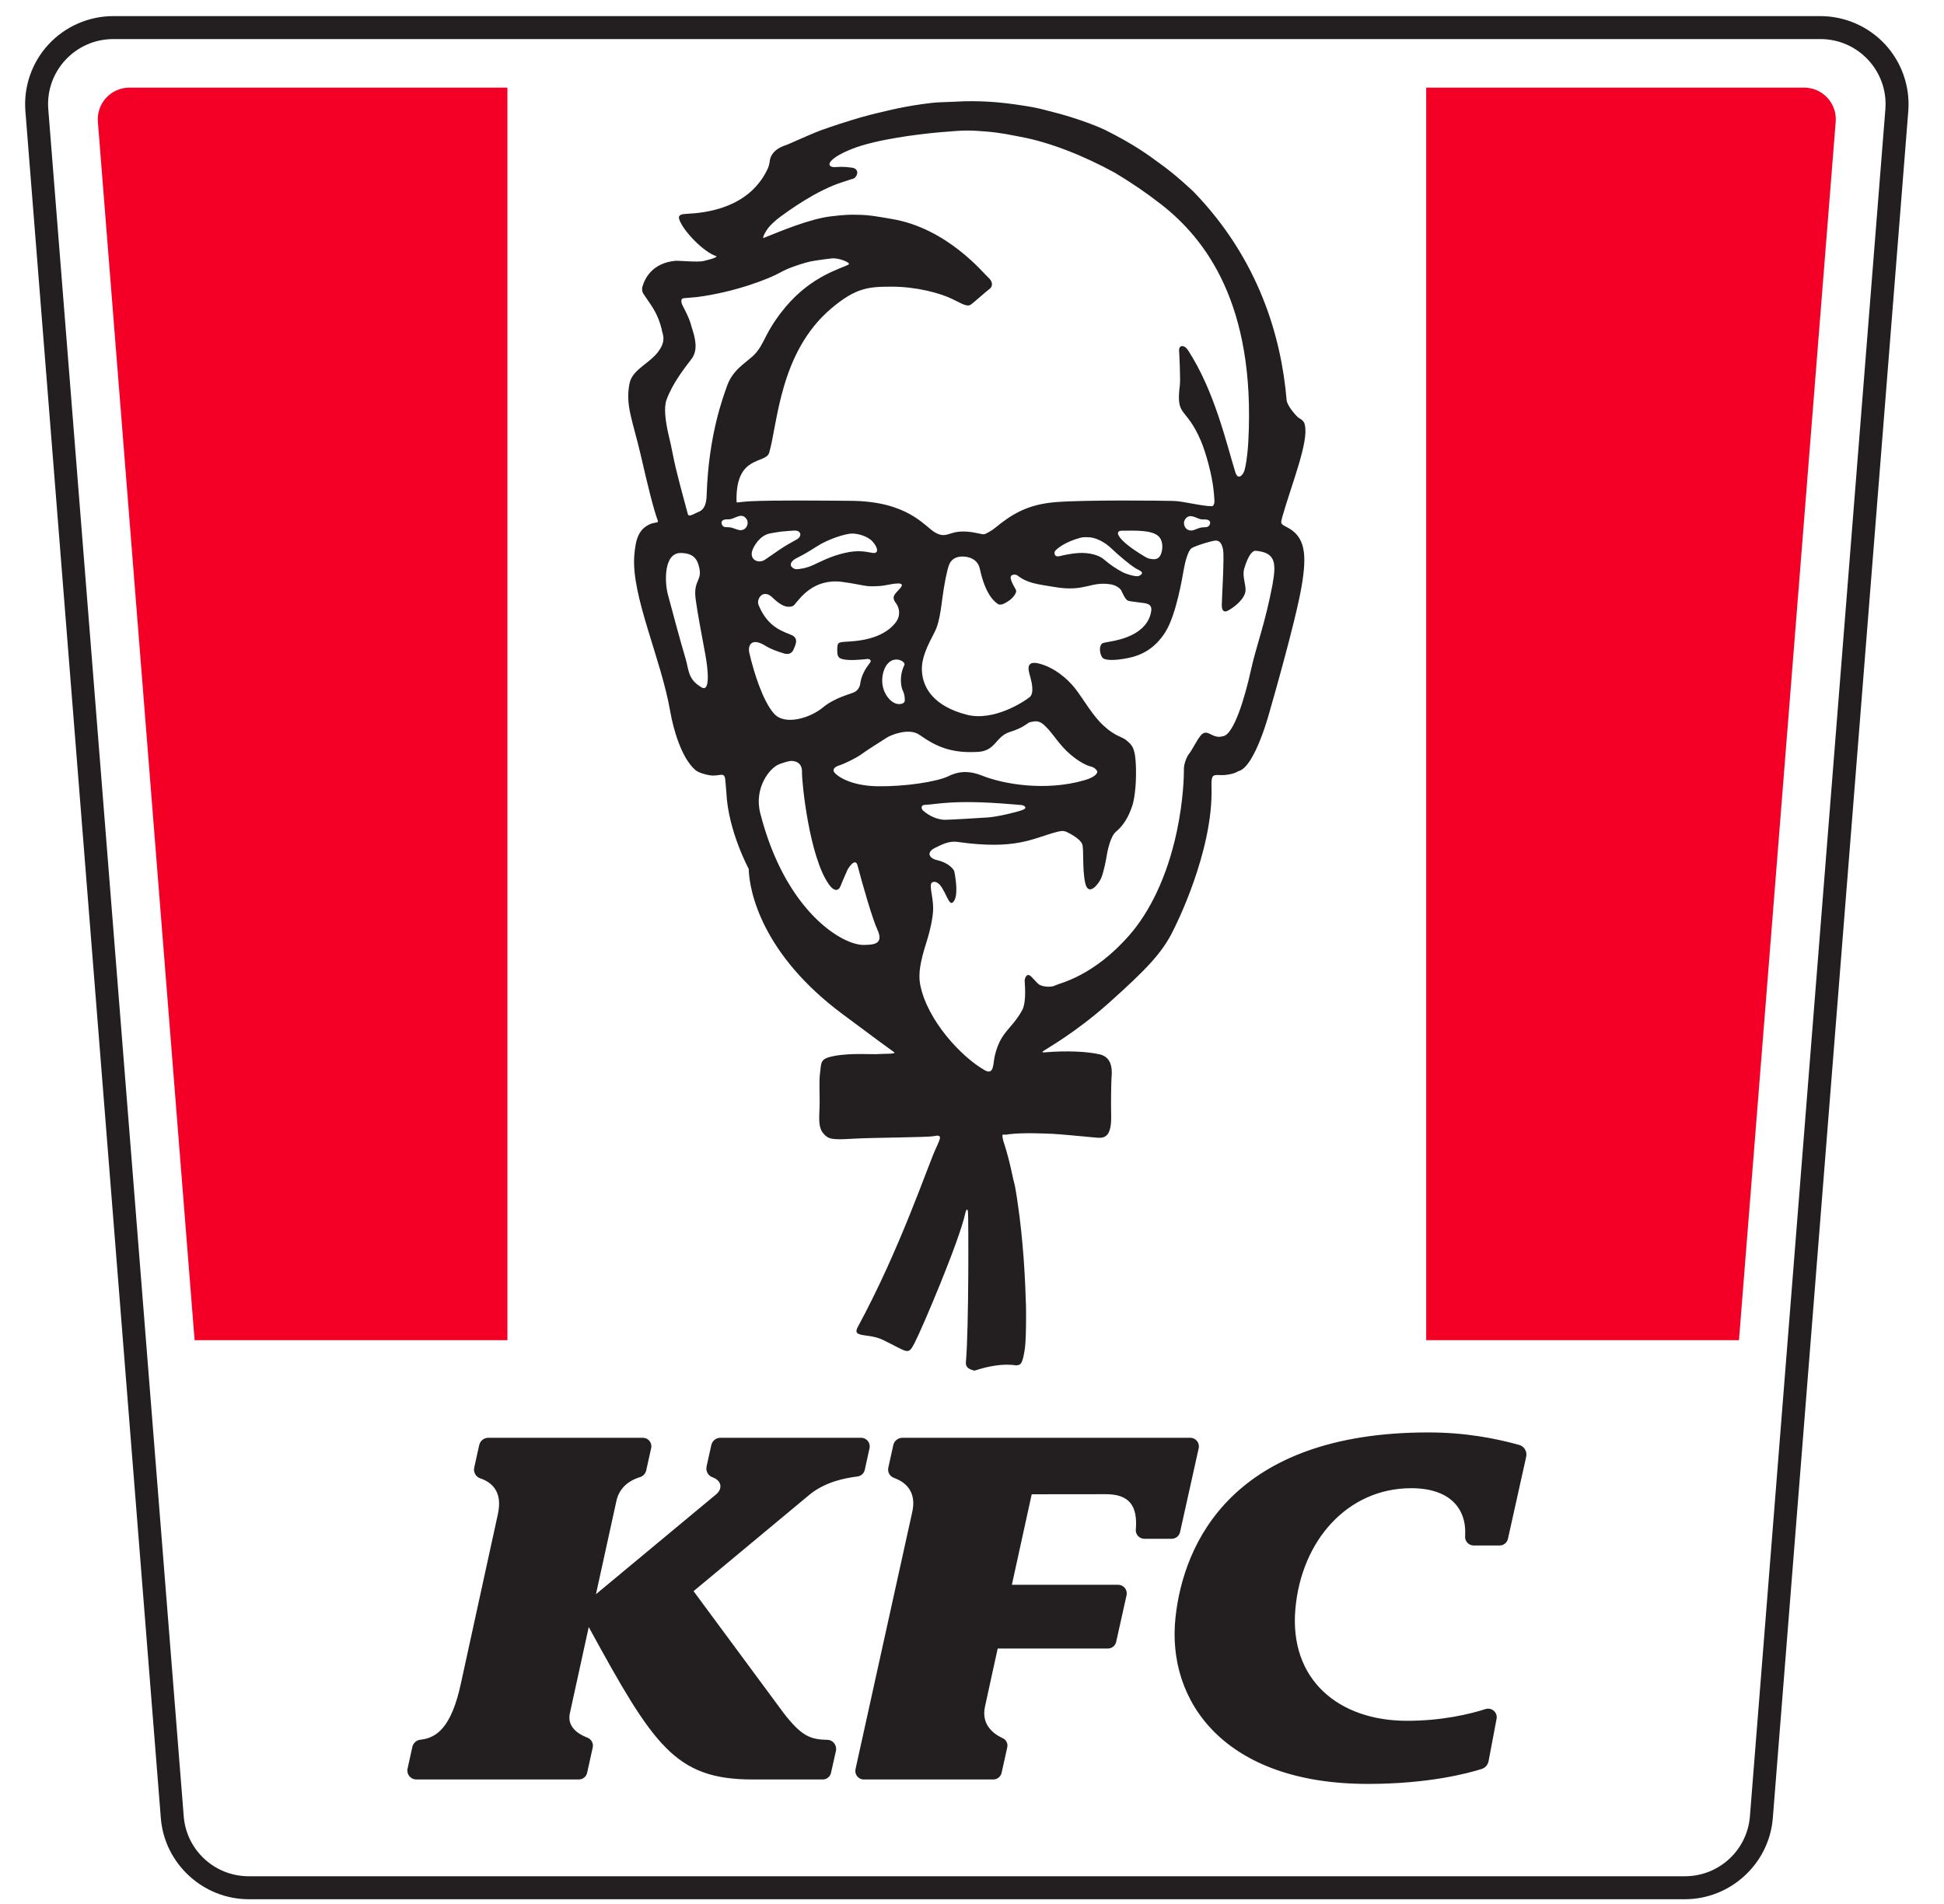 <svg width="49" height="48" viewBox="0 0 49 48" fill="none" xmlns="http://www.w3.org/2000/svg">
<rect x="0" y="0" width="49" height="48" fill="#333333" stroke="none"/>
<g clip-path="url(#clip0_1878_4543)">
<rect width="49" height="48" fill="white"/>
<g clip-path="url(#clip1_1878_4543)">
<path fill-rule="evenodd" clip-rule="evenodd" d="M12.79 2.209H3.262C2.797 2.209 2.431 2.606 2.467 3.07L4.905 33.786H12.79V2.209ZM45.475 2.209H35.948V33.786H43.832L46.27 3.07C46.307 2.606 45.94 2.209 45.475 2.209Z" fill="#F40027"/>
<path fill-rule="evenodd" clip-rule="evenodd" d="M45.884 0.985C46.843 0.985 47.598 1.801 47.522 2.755L44.108 45.791C44.04 46.644 43.327 47.301 42.469 47.301H6.27C5.412 47.301 4.699 46.644 4.631 45.791L1.217 2.755C1.141 1.801 1.897 0.985 2.856 0.985H45.884ZM45.884 0.406H2.856C2.237 0.406 1.641 0.667 1.222 1.121C0.803 1.574 0.591 2.187 0.64 2.801L4.054 45.836C4.145 46.983 5.118 47.88 6.27 47.88H42.469C43.621 47.88 44.594 46.983 44.685 45.836L48.1 2.801C48.148 2.187 47.936 1.574 47.518 1.121C47.098 0.667 46.502 0.406 45.884 0.406Z" fill="#231F20"/>
<path fill-rule="evenodd" clip-rule="evenodd" d="M28.844 38.793C28.715 38.793 28.615 38.681 28.629 38.553C28.632 38.531 28.632 38.524 28.632 38.524C28.667 37.985 28.483 37.669 27.877 37.669L26.005 37.671L25.505 39.953L28.185 39.953C28.323 39.953 28.425 40.08 28.396 40.215L28.134 41.391C28.113 41.49 28.025 41.56 27.924 41.56H25.148C25.148 41.56 24.84 42.958 24.829 43.018C24.726 43.469 25.034 43.703 25.241 43.804C25.251 43.809 25.262 43.814 25.273 43.819C25.361 43.858 25.41 43.955 25.389 44.05L25.246 44.693C25.225 44.791 25.137 44.861 25.037 44.861H21.773C21.636 44.861 21.534 44.734 21.564 44.6L22.985 38.158C23.13 37.59 22.798 37.359 22.559 37.268C22.551 37.265 22.543 37.262 22.535 37.259C22.428 37.221 22.366 37.109 22.391 36.999L22.516 36.432C22.54 36.324 22.636 36.247 22.746 36.247H30.003C30.141 36.247 30.243 36.375 30.214 36.51L29.744 38.625C29.722 38.723 29.635 38.793 29.534 38.793H28.844ZM17.929 36.431C17.953 36.324 18.047 36.247 18.157 36.247H21.706C21.844 36.247 21.947 36.375 21.917 36.511L21.797 37.056C21.776 37.148 21.699 37.214 21.605 37.224C21.589 37.226 21.578 37.227 21.578 37.227C21.311 37.263 20.828 37.35 20.432 37.659L17.482 40.113C17.482 40.113 17.482 40.114 17.482 40.114L19.752 43.186C20.192 43.752 20.409 43.855 20.852 43.861C20.997 43.864 21.101 44 21.07 44.142L20.946 44.694C20.924 44.792 20.838 44.861 20.738 44.861H18.97C17.012 44.861 16.472 44.002 14.841 41.021C14.84 41.02 14.839 41.021 14.839 41.021L14.363 43.196C14.291 43.534 14.574 43.713 14.781 43.797C14.79 43.801 14.799 43.804 14.808 43.808C14.907 43.847 14.963 43.952 14.94 44.056L14.799 44.693C14.777 44.791 14.69 44.861 14.59 44.861H10.493C10.349 44.861 10.242 44.728 10.273 44.587L10.393 44.042C10.415 43.943 10.498 43.869 10.598 43.858C10.602 43.858 10.606 43.857 10.61 43.857C10.986 43.813 11.38 43.576 11.623 42.414L12.552 38.161C12.671 37.595 12.388 37.379 12.144 37.283C12.142 37.282 12.127 37.277 12.105 37.27C11.993 37.231 11.927 37.115 11.953 36.999L12.079 36.431C12.103 36.324 12.198 36.247 12.308 36.247H16.205C16.341 36.247 16.443 36.373 16.413 36.507L16.289 37.067C16.271 37.149 16.21 37.215 16.13 37.24C16.12 37.243 16.11 37.246 16.1 37.249C15.918 37.309 15.629 37.458 15.541 37.821L15.022 40.188C15.022 40.189 15.023 40.19 15.023 40.189L18.046 37.677C18.227 37.528 18.181 37.328 17.973 37.248C17.973 37.248 17.972 37.248 17.972 37.247C17.853 37.212 17.783 37.091 17.81 36.97L17.929 36.431ZM38.29 36.426C38.419 36.461 38.498 36.593 38.469 36.724L38.009 38.793C37.987 38.892 37.9 38.962 37.799 38.962H37.145C37.021 38.962 36.923 38.858 36.929 38.735C36.931 38.708 36.931 38.697 36.931 38.697C36.962 38.022 36.536 37.518 35.572 37.518C33.969 37.518 32.803 38.833 32.651 40.561C32.493 42.345 33.74 43.382 35.466 43.382C36.352 43.382 37.052 43.211 37.445 43.086C37.601 43.037 37.753 43.172 37.722 43.333L37.52 44.402C37.502 44.493 37.436 44.568 37.348 44.596C36.994 44.708 36.001 44.973 34.48 44.973C30.868 44.974 29.402 42.896 29.629 40.778C29.831 38.892 31.079 36.113 36 36.112C36.942 36.112 37.696 36.263 38.29 36.426ZM32.081 14.706C31.886 15.742 31.669 16.261 31.529 16.9C31.384 17.564 31.098 18.536 30.821 18.561C30.541 18.645 30.429 18.321 30.25 18.561C30.142 18.703 30.059 18.892 29.964 19.013C29.903 19.093 29.843 19.27 29.842 19.367C29.842 19.554 29.832 20.157 29.665 20.949C29.413 22.144 28.954 23.014 28.478 23.563C27.566 24.615 26.712 24.784 26.61 24.838C26.48 24.907 26.282 24.866 26.217 24.835C26.152 24.805 26.101 24.727 25.988 24.616C25.872 24.508 25.832 24.673 25.827 24.715C25.823 24.755 25.887 25.252 25.76 25.477C25.486 25.962 25.223 26.004 25.077 26.607C25.027 26.811 25.062 27.119 24.818 26.979C24.224 26.64 23.372 25.72 23.195 24.828C23.142 24.556 23.192 24.253 23.357 23.737C23.453 23.434 23.521 23.096 23.521 22.902C23.521 22.557 23.386 22.265 23.521 22.235C23.771 22.18 23.884 22.826 24 22.759C24.202 22.643 24.052 21.96 24.052 21.96C24.052 21.96 23.97 21.766 23.616 21.683C23.412 21.636 23.348 21.483 23.565 21.377C23.727 21.297 23.916 21.193 24.135 21.225C25.602 21.433 26.023 21.139 26.616 20.979C26.733 20.948 26.802 20.934 26.893 20.977C26.983 21.019 27.227 21.152 27.276 21.277C27.326 21.401 27.274 21.888 27.352 22.254C27.431 22.622 27.69 22.288 27.754 22.142C27.819 21.998 27.886 21.643 27.899 21.552C27.913 21.462 27.989 21.084 28.125 20.971C28.393 20.748 28.488 20.455 28.531 20.34C28.576 20.226 28.646 19.872 28.633 19.355C28.62 18.839 28.527 18.783 28.402 18.672C28.279 18.561 28.131 18.583 27.817 18.295C27.537 18.038 27.306 17.623 27.104 17.361C26.9 17.101 26.563 16.82 26.179 16.726C25.796 16.634 25.955 16.987 25.975 17.087C25.991 17.157 26.082 17.47 25.954 17.574C25.829 17.677 25.053 18.198 24.362 18.017C23.538 17.802 23.254 17.343 23.237 16.9C23.225 16.586 23.375 16.284 23.563 15.924C23.673 15.713 23.717 15.362 23.761 15.025C23.797 14.756 23.869 14.366 23.927 14.227C23.97 14.127 24.069 14.019 24.292 14.031C24.513 14.044 24.658 14.154 24.699 14.345C24.842 15.007 25.076 15.175 25.155 15.228C25.235 15.282 25.384 15.175 25.442 15.136C25.502 15.098 25.651 14.946 25.604 14.865C25.533 14.739 25.493 14.663 25.477 14.589C25.45 14.463 25.608 14.479 25.64 14.504C25.898 14.707 26.142 14.725 26.588 14.8C27.368 14.93 27.48 14.642 28.017 14.735C28.086 14.747 28.218 14.805 28.262 14.886C28.297 14.954 28.362 15.113 28.428 15.141C28.493 15.166 28.652 15.176 28.734 15.19C28.848 15.21 29.051 15.197 29.017 15.407C28.929 15.969 28.281 16.124 27.977 16.176C27.852 16.197 27.795 16.208 27.775 16.226C27.709 16.283 27.706 16.459 27.782 16.573C27.836 16.653 28.081 16.658 28.416 16.593C28.767 16.526 29.103 16.357 29.368 15.944C29.65 15.505 29.804 14.54 29.837 14.36C29.869 14.18 29.941 13.879 30.04 13.817C30.138 13.755 30.595 13.616 30.659 13.628C30.736 13.641 30.792 13.678 30.828 13.855C30.864 14.033 30.797 15.096 30.796 15.257C30.794 15.428 30.881 15.426 30.93 15.404C31.037 15.355 31.321 15.165 31.385 14.946C31.433 14.784 31.296 14.547 31.365 14.322C31.472 13.972 31.578 13.878 31.651 13.885C32.096 13.928 32.188 14.123 32.081 14.689M25.764 20.423C25.598 20.483 25.12 20.595 24.888 20.609C24.654 20.622 23.913 20.672 23.788 20.666C23.636 20.657 23.429 20.583 23.262 20.43C23.228 20.398 23.191 20.292 23.328 20.289C23.582 20.285 24.011 20.149 25.489 20.274C25.647 20.287 25.722 20.294 25.76 20.297C25.798 20.302 25.929 20.364 25.764 20.423ZM22.129 19.822C21.409 19.813 21.076 19.545 21.025 19.465C20.975 19.388 21.058 19.328 21.134 19.303C21.303 19.25 21.605 19.097 21.728 19.004C21.851 18.912 22.19 18.701 22.361 18.591C22.442 18.538 22.904 18.337 23.175 18.525C23.581 18.809 23.96 18.998 24.654 18.955C25.101 18.928 25.091 18.568 25.454 18.453C25.782 18.349 25.845 18.269 25.948 18.209C26.081 18.182 26.179 18.149 26.323 18.283C26.505 18.453 26.571 18.586 26.782 18.825C27.071 19.151 27.389 19.303 27.488 19.322C27.586 19.342 27.657 19.422 27.658 19.455C27.659 19.488 27.619 19.589 27.327 19.672C26.355 19.951 25.302 19.772 24.76 19.556C24.485 19.446 24.218 19.416 23.916 19.564C23.611 19.713 22.8 19.831 22.129 19.822ZM21.783 23.822C21.232 23.839 19.791 22.969 19.163 20.501C19 19.866 19.4 19.351 19.648 19.263C19.795 19.209 19.872 19.192 19.922 19.185C19.973 19.179 20.224 19.18 20.215 19.464C20.206 19.694 20.397 21.607 20.896 22.3C21.02 22.472 21.135 22.478 21.192 22.326C21.244 22.186 21.331 22.004 21.359 21.935C21.379 21.885 21.561 21.607 21.615 21.818C21.73 22.266 21.998 23.189 22.111 23.427C22.298 23.822 21.99 23.815 21.783 23.822ZM18.887 16.457C18.848 16.291 18.922 16.042 19.314 16.293C19.377 16.333 19.56 16.417 19.765 16.475C19.889 16.511 19.969 16.459 20.004 16.369C20.04 16.28 20.142 16.102 19.967 16.017C19.794 15.93 19.365 15.855 19.12 15.252C19.076 15.145 19.15 15.021 19.219 14.989C19.289 14.958 19.375 14.974 19.455 15.05C19.535 15.125 19.706 15.29 19.859 15.296C20 15.303 20.023 15.245 20.052 15.212C20.17 15.079 20.51 14.582 21.215 14.668C21.505 14.704 21.773 14.768 21.871 14.776C21.941 14.78 22.134 14.789 22.32 14.754C22.53 14.715 22.846 14.649 22.691 14.828C22.566 14.972 22.461 15.032 22.571 15.189C22.577 15.197 22.582 15.205 22.588 15.213C22.687 15.352 22.689 15.538 22.589 15.676L22.576 15.693C22.421 15.896 22.099 16.129 21.433 16.171C21.13 16.19 21.111 16.179 21.104 16.352C21.102 16.419 21.103 16.454 21.112 16.501C21.131 16.588 21.186 16.625 21.397 16.638C21.55 16.647 21.829 16.617 21.83 16.617C21.898 16.596 21.979 16.64 21.935 16.698C21.928 16.706 21.9 16.748 21.895 16.754C21.744 16.949 21.697 17.128 21.683 17.235C21.671 17.325 21.619 17.406 21.539 17.447C21.538 17.448 21.537 17.448 21.536 17.449C21.439 17.498 21.046 17.583 20.737 17.839C20.429 18.094 19.786 18.304 19.509 17.99C19.233 17.678 19.007 16.978 18.887 16.457ZM18.687 13.365C18.601 13.374 18.527 13.322 18.433 13.301C18.323 13.277 18.256 13.311 18.211 13.25C18.171 13.188 18.178 13.13 18.241 13.106C18.303 13.083 18.349 13.1 18.412 13.088C18.541 13.064 18.697 12.917 18.813 13.08C18.888 13.186 18.824 13.35 18.687 13.365ZM17.619 17.287C17.341 17.102 17.356 16.86 17.285 16.621C17.135 16.116 16.974 15.507 16.835 14.989C16.75 14.675 16.729 13.941 17.154 13.941C17.368 13.941 17.528 14.008 17.596 14.21C17.749 14.658 17.462 14.58 17.535 15.111C17.587 15.486 17.659 15.855 17.777 16.493C17.832 16.786 17.928 17.493 17.67 17.321M16.8 10.079C16.955 9.66 17.237 9.303 17.429 9.051C17.605 8.82 17.522 8.515 17.432 8.242C17.374 7.991 17.212 7.731 17.188 7.662C17.17 7.614 17.169 7.575 17.185 7.541C17.196 7.533 17.206 7.527 17.218 7.519L17.558 7.49C18.532 7.366 19.391 7.024 19.651 6.878C19.779 6.806 19.914 6.75 20.053 6.703C20.216 6.648 20.384 6.592 20.552 6.57C20.68 6.549 20.831 6.53 20.96 6.515C21.152 6.494 21.457 6.628 21.389 6.668C21.226 6.766 20.469 6.941 19.803 7.736C19.395 8.222 19.3 8.523 19.163 8.747C19.023 8.972 18.912 9.025 18.716 9.194C18.62 9.276 18.425 9.447 18.329 9.72C18.233 9.994 17.861 10.953 17.812 12.476C17.807 12.653 17.776 12.84 17.609 12.904C17.609 12.904 17.608 12.904 17.608 12.904C17.47 12.96 17.358 13.051 17.335 12.952C17.247 12.617 17.042 11.897 16.956 11.44C16.929 11.296 16.897 11.153 16.863 11.011C16.77 10.622 16.728 10.276 16.8 10.079ZM19.763 13.783C19.586 13.895 19.412 14.025 19.28 14.111C19.119 14.217 18.892 14.115 18.959 13.889C18.991 13.779 19.147 13.498 19.409 13.448C19.443 13.441 19.573 13.416 19.682 13.403C19.809 13.39 19.944 13.379 20.013 13.376C20.198 13.367 20.219 13.516 20.093 13.593C20.009 13.645 19.88 13.708 19.763 13.783ZM20.007 14.115C20.054 14.077 20.075 14.076 20.235 13.989C20.349 13.926 20.478 13.848 20.609 13.763C20.847 13.609 21.296 13.449 21.487 13.451C21.624 13.453 21.865 13.512 21.993 13.652C22.127 13.798 22.164 13.968 21.989 13.938C21.816 13.908 21.633 13.862 21.3 13.938C20.927 14.023 20.674 14.166 20.495 14.246C20.311 14.331 20.125 14.352 20.063 14.349C20.004 14.345 19.835 14.255 20.007 14.115ZM22.757 17.414C22.8 17.494 22.814 17.628 22.802 17.683C22.789 17.751 22.551 17.84 22.352 17.543C22.154 17.248 22.247 16.886 22.365 16.743C22.552 16.514 22.837 16.681 22.796 16.765C22.653 17.058 22.717 17.334 22.757 17.414ZM28.712 14.518C28.638 14.555 28.363 14.463 28.287 14.42C28.134 14.334 28.026 14.274 27.821 14.099C27.685 13.984 27.437 13.93 27.202 13.941C27.023 13.95 26.844 13.988 26.706 14.021C26.57 14.053 26.559 13.93 26.6 13.883C26.641 13.837 26.832 13.662 27.248 13.553C27.309 13.537 27.426 13.542 27.486 13.548C27.659 13.568 27.867 13.683 28.017 13.829C28.167 13.975 28.469 14.233 28.633 14.333C28.711 14.379 28.884 14.43 28.712 14.518ZM28.541 13.829C28.541 13.829 28.284 13.653 28.201 13.51C28.16 13.439 28.17 13.38 28.279 13.379C28.665 13.375 29.019 13.366 29.191 13.51C29.317 13.616 29.32 13.836 29.259 13.978C29.188 14.141 29.046 14.095 28.965 14.083C28.884 14.071 28.541 13.829 28.541 13.829ZM30.478 13.25C30.42 13.314 30.368 13.276 30.247 13.306C30.154 13.329 30.091 13.382 30.004 13.374C29.867 13.361 29.8 13.198 29.873 13.091C29.986 12.925 30.146 13.069 30.275 13.092C30.338 13.103 30.383 13.085 30.446 13.107C30.509 13.13 30.518 13.188 30.478 13.25ZM19.339 5.782C19.398 5.69 19.541 5.557 19.684 5.453C19.834 5.346 20.573 4.793 21.258 4.584C21.385 4.546 21.418 4.527 21.499 4.508C21.602 4.481 21.689 4.259 21.475 4.227C21.251 4.195 21.159 4.209 21.039 4.213C20.92 4.216 20.862 4.152 20.949 4.057C21.037 3.963 21.196 3.866 21.476 3.754C22.086 3.511 23.168 3.381 23.673 3.336C24.331 3.279 24.41 3.281 24.839 3.314C25.24 3.345 25.555 3.419 25.704 3.446C26.459 3.582 27.33 3.932 28.104 4.357C28.511 4.599 28.904 4.869 29.269 5.153C30.378 6.018 31.651 7.662 31.465 11.124C31.443 11.533 31.395 11.76 31.368 11.859C31.34 11.959 31.208 12.13 31.137 11.903C30.908 11.163 30.614 9.857 29.943 8.826C29.85 8.682 29.706 8.695 29.72 8.847C29.726 8.91 29.756 9.57 29.74 9.698C29.632 10.549 29.892 10.217 30.276 11.13C30.395 11.412 30.548 11.97 30.586 12.33C30.596 12.421 30.608 12.526 30.611 12.626C30.613 12.754 30.55 12.762 30.55 12.762C30.288 12.761 29.83 12.636 29.583 12.629C29.302 12.62 27.352 12.6 26.619 12.658C25.886 12.714 25.486 12.977 25.071 13.317C25.002 13.374 24.904 13.427 24.849 13.454C24.821 13.468 24.79 13.472 24.76 13.467C24.726 13.461 24.671 13.45 24.585 13.432C24.406 13.396 24.189 13.381 24.014 13.435C23.839 13.487 23.757 13.532 23.568 13.423C23.299 13.265 22.887 12.637 21.447 12.626C20.631 12.62 19.561 12.608 18.932 12.636C18.728 12.645 18.622 12.668 18.57 12.667C18.565 12.643 18.564 12.61 18.564 12.603C18.553 11.454 19.303 11.708 19.389 11.41C19.604 10.665 19.654 8.874 20.954 7.775C21.576 7.249 21.899 7.227 22.476 7.227C23.098 7.227 23.704 7.389 24.013 7.543C24.26 7.664 24.382 7.746 24.478 7.674C24.575 7.601 24.834 7.366 24.94 7.286C25.048 7.203 25.007 7.076 24.906 6.992C24.809 6.913 23.886 5.753 22.472 5.519C22.148 5.465 21.909 5.416 21.615 5.415C21.456 5.41 21.314 5.409 20.945 5.454C20.404 5.519 19.696 5.821 19.241 6.001C19.216 5.975 19.31 5.822 19.339 5.782ZM18.872 21.905C18.886 22.499 19.23 24.067 21.221 25.554C22.052 26.174 22.432 26.454 22.542 26.53L22.541 26.535C22.596 26.573 22.247 26.564 22.151 26.573C21.995 26.588 21.464 26.54 21.039 26.619C20.655 26.689 20.707 26.782 20.669 27.059C20.639 27.279 20.668 27.628 20.657 27.924C20.645 28.221 20.629 28.433 20.755 28.576C20.879 28.718 20.957 28.74 21.483 28.708C21.984 28.677 23.37 28.676 23.537 28.642C23.751 28.598 23.717 28.676 23.594 28.941C23.382 29.395 22.692 31.479 21.619 33.458C21.468 33.735 21.891 33.604 22.252 33.778C22.905 34.093 22.883 34.181 23.055 33.852C23.241 33.496 24.182 31.28 24.328 30.596C24.347 30.507 24.385 30.43 24.4 30.564C24.41 30.66 24.424 33.46 24.346 34.343C24.342 34.389 24.353 34.438 24.386 34.472C24.433 34.52 24.504 34.54 24.564 34.554C24.565 34.554 24.566 34.554 24.566 34.554C24.89 34.446 25.283 34.367 25.616 34.422C25.645 34.418 25.674 34.412 25.701 34.403C25.718 34.389 25.735 34.371 25.746 34.35C25.772 34.303 25.785 34.25 25.797 34.198C25.798 34.194 25.799 34.19 25.799 34.185C25.816 34.111 25.829 34.036 25.837 33.96C25.842 33.915 25.845 33.87 25.848 33.825C25.851 33.767 25.854 33.708 25.856 33.65C25.858 33.58 25.86 33.509 25.861 33.439C25.862 33.358 25.863 33.276 25.863 33.195C25.863 33.104 25.862 33.013 25.861 32.922C25.859 32.823 25.857 32.856 25.854 32.757C25.851 32.651 25.847 32.545 25.843 32.439C25.838 32.327 25.832 32.215 25.826 32.104C25.819 31.987 25.812 31.871 25.804 31.755C25.795 31.636 25.786 31.516 25.775 31.397C25.764 31.276 25.753 31.154 25.74 31.033C25.727 30.911 25.713 30.789 25.698 30.668C25.683 30.546 25.666 30.426 25.648 30.305C25.631 30.185 25.612 30.066 25.591 29.947C25.571 29.831 25.549 29.781 25.526 29.666C25.503 29.554 25.478 29.443 25.451 29.332C25.425 29.226 25.398 29.12 25.367 29.015C25.343 28.932 25.318 28.849 25.29 28.766C25.285 28.753 25.263 28.64 25.266 28.625C25.274 28.584 25.326 28.614 25.382 28.603C25.382 28.603 25.408 28.598 25.423 28.595C25.78 28.547 26.4 28.579 26.54 28.585C26.678 28.589 27.383 28.657 27.582 28.675C27.779 28.694 28.018 28.74 28.008 28.141C28.005 27.981 28.004 27.886 28.005 27.737C28.005 27.717 28.005 27.697 28.005 27.677C28.006 27.639 28.006 27.602 28.006 27.566C28.007 27.544 28.007 27.524 28.007 27.503C28.008 27.483 28.008 27.462 28.008 27.443C28.008 27.424 28.009 27.406 28.009 27.389C28.01 27.356 28.011 27.325 28.012 27.297C28.012 27.288 28.012 27.28 28.013 27.271C28.013 27.249 28.014 27.23 28.015 27.211C28.015 27.202 28.016 27.193 28.016 27.184C28.017 27.167 28.018 27.153 28.018 27.141C28.019 27.137 28.019 27.131 28.02 27.128C28.021 27.11 28.022 27.09 28.023 27.069C28.027 26.923 28.008 26.655 27.732 26.584C27.413 26.505 26.853 26.485 26.349 26.529C26.279 26.535 26.263 26.529 26.285 26.509L26.285 26.505C26.394 26.428 27.121 26.026 27.953 25.281C28.869 24.46 29.305 24.023 29.585 23.429C29.585 23.429 30.587 21.486 30.537 19.84C30.527 19.508 30.58 19.535 30.787 19.541C30.849 19.543 31.086 19.527 31.213 19.442C31.638 19.346 32.014 17.895 32.014 17.895C32.014 17.895 32.652 15.692 32.806 14.791C32.944 13.989 32.911 13.521 32.423 13.283L32.341 13.237C32.304 13.216 32.286 13.173 32.297 13.132C32.306 13.098 32.316 13.058 32.322 13.028C32.56 12.197 32.988 11.146 32.891 10.721C32.874 10.598 32.77 10.559 32.734 10.534C32.684 10.5 32.495 10.289 32.442 10.14C32.434 10.119 32.432 10.096 32.429 10.073C32.295 8.506 31.738 6.539 30.078 4.826C30.076 4.825 29.964 4.722 29.896 4.66C29.754 4.532 29.572 4.373 29.363 4.216C28.921 3.886 28.569 3.632 27.842 3.27C27.786 3.242 27.24 2.994 26.434 2.797C26.358 2.776 26.282 2.757 26.206 2.739C26.087 2.711 25.902 2.677 25.691 2.648C25.194 2.57 24.642 2.528 24.069 2.564C24 2.567 23.921 2.571 23.899 2.571C23.865 2.572 23.829 2.574 23.794 2.575C23.755 2.577 23.717 2.577 23.677 2.579C23.555 2.585 23.395 2.603 23.227 2.627C22.956 2.666 22.665 2.721 22.485 2.763C22.285 2.811 22.014 2.868 21.676 2.965C21.537 3.005 21.397 3.049 21.258 3.094C21.219 3.106 21.18 3.118 21.141 3.131C20.991 3.18 20.84 3.231 20.688 3.286C20.577 3.325 20.107 3.529 20.004 3.576C19.955 3.599 19.888 3.628 19.815 3.657C19.483 3.762 19.414 3.954 19.402 4.059C19.394 4.127 19.378 4.194 19.35 4.256C18.872 5.271 17.749 5.369 17.303 5.391C17.186 5.397 17.083 5.414 17.12 5.527C17.215 5.819 17.74 6.362 18.062 6.461C18.057 6.508 17.786 6.566 17.73 6.581C17.6 6.615 17.068 6.568 17.041 6.574C17.039 6.574 17.037 6.574 17.035 6.574C16.431 6.625 16.246 7.036 16.192 7.231C16.175 7.292 16.185 7.357 16.219 7.409C16.352 7.612 16.493 7.778 16.598 8.046C16.599 8.049 16.601 8.052 16.602 8.055C16.629 8.125 16.654 8.203 16.676 8.29C16.689 8.405 16.781 8.525 16.665 8.75C16.459 9.149 15.944 9.274 15.867 9.67C15.757 10.234 15.952 10.603 16.165 11.535C16.311 12.173 16.47 12.833 16.583 13.133C16.588 13.149 16.579 13.165 16.563 13.168C16.517 13.177 16.439 13.193 16.413 13.202C16.115 13.321 16.021 13.556 15.987 14.014C15.912 15.03 16.662 16.596 16.894 17.937C16.972 18.39 17.181 19.116 17.528 19.413C17.608 19.481 17.775 19.525 17.879 19.543C18.151 19.59 18.268 19.419 18.284 19.691C18.287 19.748 18.306 19.901 18.309 19.987C18.355 20.95 18.872 21.905 18.872 21.905Z" fill="#231F20"/>
</g>
</g>
<defs>
<clipPath id="clip0_1878_4543">
<rect width="49" height="48" fill="white"/>
</clipPath>
<clipPath id="clip1_1878_4543">
<rect width="47.732" height="47.732" fill="white" transform="translate(0.633 0.275)"/>
</clipPath>
</defs>
</svg>
